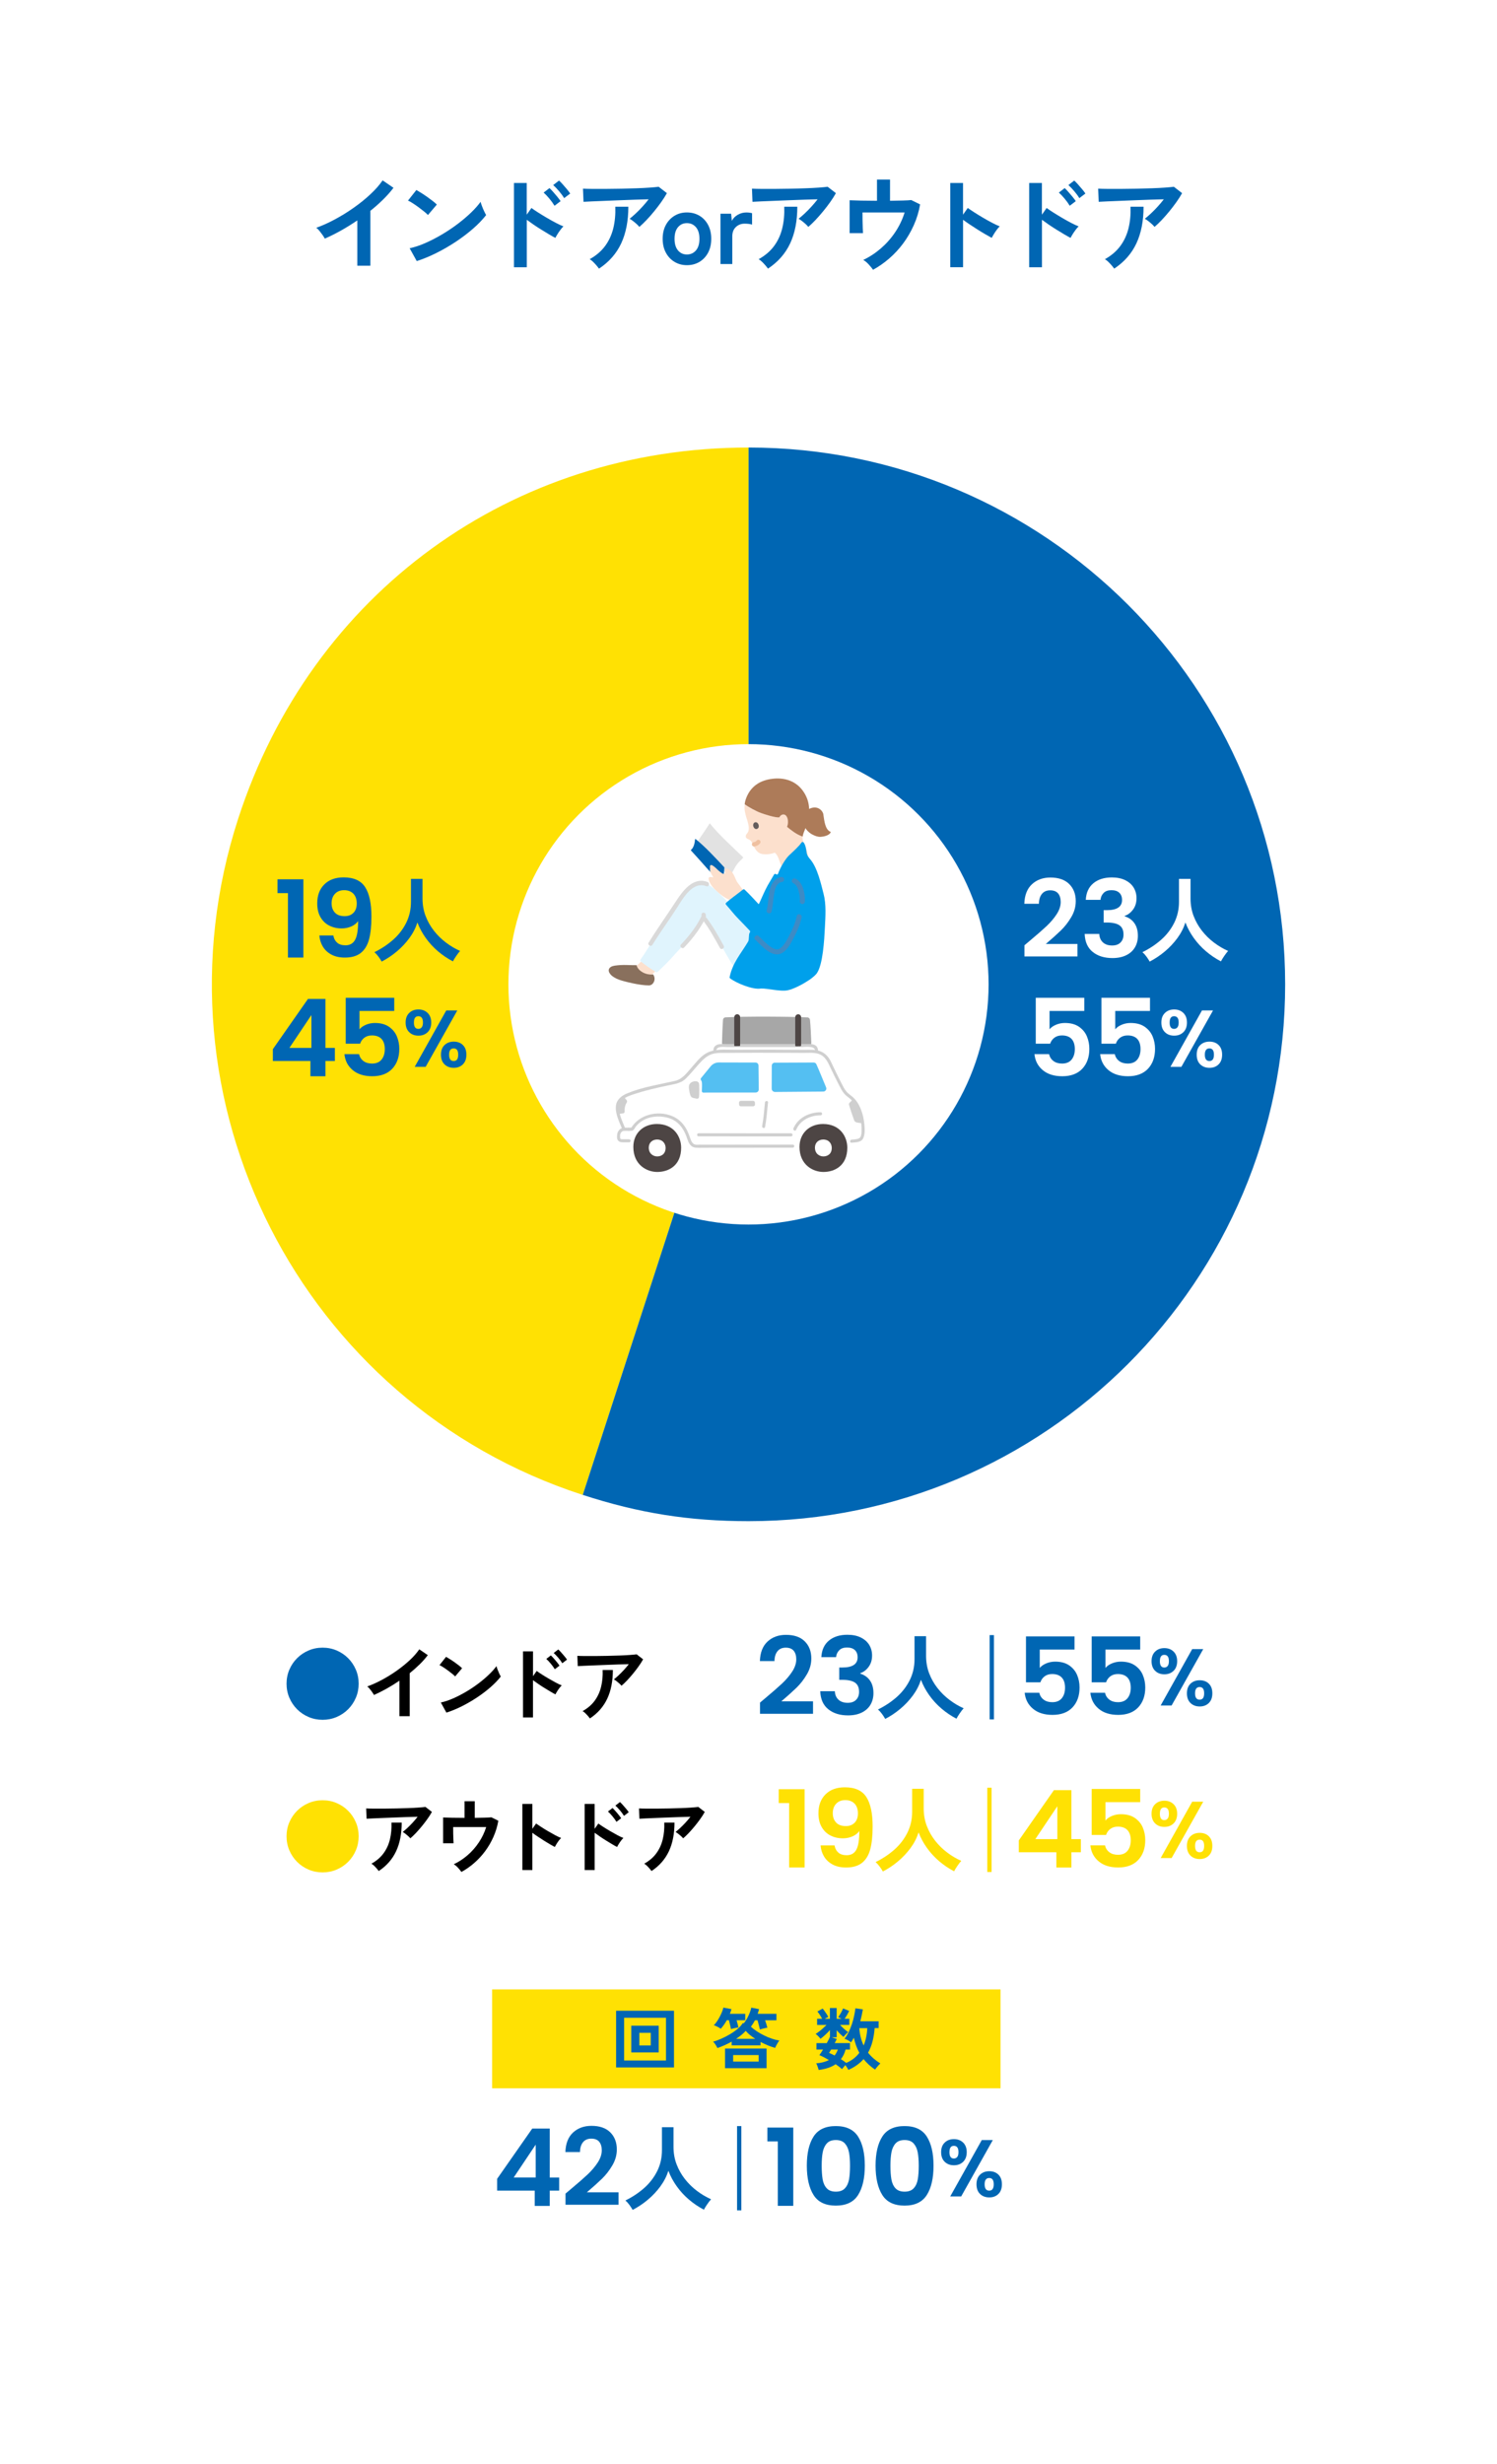 <?xml version="1.0" encoding="UTF-8"?><svg id="contents" xmlns="http://www.w3.org/2000/svg" viewBox="0 0 530 872"><defs><style>.cls-1{fill:#a7a7a7;}.cls-2{fill:#00a0eb;}.cls-3{fill:#e2e2e2;}.cls-4{fill:#d9d9d9;}.cls-5{fill:#0066b3;}.cls-6{fill:#4d4544;}.cls-7{fill:#645d5c;}.cls-8{fill:#efc0a0;}.cls-9{fill:#ffe103;}.cls-10{fill:#fff;}.cls-11{fill:#ad7b59;}.cls-12{fill:#e0f4fd;}.cls-13{fill:#54bff2;}.cls-14{fill:#fce0cd;}.cls-15{fill:#89705d;}.cls-16{fill:#cfcfcf;}.cls-17{fill:#3d8bc5;}</style></defs><rect class="cls-10" width="530" height="872"/><path class="cls-5" d="M271.05,600.85c2.43-2.03,4.37-3.72,5.81-5.07,1.44-1.35,2.65-2.77,3.61-4.24.96-1.47,1.44-2.91,1.44-4.33,0-1.29-.3-2.31-.91-3.04-.61-.73-1.55-1.1-2.81-1.1s-2.24.42-2.93,1.27-1.04,2.01-1.06,3.48h-5.17c.1-3.04,1.01-5.34,2.72-6.92,1.71-1.57,3.88-2.36,6.52-2.36,2.89,0,5.1.77,6.65,2.3,1.54,1.53,2.32,3.55,2.32,6.06,0,1.98-.53,3.86-1.6,5.66-1.06,1.8-2.28,3.36-3.65,4.69-1.37,1.33-3.15,2.93-5.36,4.81h11.21v4.41h-18.77v-3.95l1.98-1.67Z"/><path class="cls-5" d="M293.46,580.58c1.66-1.38,3.84-2.07,6.55-2.07,1.85,0,3.43.32,4.75.97s2.31,1.52,2.98,2.62c.67,1.1,1.01,2.35,1.01,3.74,0,1.6-.41,2.94-1.24,4.05-.82,1.1-1.8,1.84-2.95,2.22v.15c1.47.46,2.62,1.27,3.44,2.43.82,1.17,1.24,2.66,1.24,4.48,0,1.52-.35,2.88-1.04,4.07-.7,1.19-1.72,2.12-3.08,2.79-1.36.67-2.98,1.01-4.88,1.01-2.86,0-5.19-.72-6.99-2.17-1.8-1.44-2.75-3.57-2.85-6.38h5.17c.05,1.24.48,2.24,1.27,2.98s1.89,1.12,3.29,1.12c1.29,0,2.29-.36,2.98-1.08.7-.72,1.04-1.65,1.04-2.79,0-1.52-.48-2.61-1.44-3.27-.96-.66-2.46-.99-4.48-.99h-1.1v-4.37h1.1c3.6,0,5.4-1.2,5.4-3.61,0-1.09-.32-1.94-.97-2.55-.65-.61-1.58-.91-2.79-.91s-2.11.32-2.75.97-1.02,1.46-1.12,2.45h-5.21c.13-2.53,1.02-4.49,2.68-5.87Z"/><path class="cls-5" d="M313.41,608.29c-.31-.55-.69-1.14-1.15-1.77s-.94-1.15-1.42-1.57c2.44-1.19,4.64-2.65,6.6-4.37,1.96-1.73,3.5-3.72,4.64-5.99,1.13-2.27,1.7-4.76,1.7-7.49v-8.08h4.09v6.96c0,2.2.36,4.26,1.09,6.17.73,1.91,1.72,3.66,2.97,5.25s2.67,2.98,4.26,4.17c1.58,1.2,3.25,2.18,4.98,2.95-.42.46-.87,1.06-1.37,1.78-.5.73-.89,1.36-1.17,1.91-1.87-.97-3.63-2.16-5.28-3.56-1.65-1.41-3.1-2.98-4.34-4.72-1.24-1.74-2.23-3.56-2.95-5.48-.64,1.98-1.6,3.83-2.87,5.56-1.28,1.73-2.75,3.29-4.42,4.69-1.67,1.4-3.45,2.59-5.35,3.58Z"/><path class="cls-5" d="M350.37,608.46v-29.83h1.52v29.83h-1.52Z"/><path class="cls-5" d="M380.43,583.75h-12.31v6.5c.53-.66,1.29-1.2,2.28-1.61s2.04-.63,3.15-.63c2.03,0,3.69.44,4.98,1.33,1.29.89,2.23,2.02,2.81,3.4.58,1.38.87,2.86.87,4.43,0,2.91-.83,5.26-2.49,7.03-1.66,1.77-4.02,2.66-7.09,2.66-2.89,0-5.19-.72-6.92-2.17s-2.7-3.33-2.93-5.66h5.17c.23,1.01.74,1.82,1.54,2.43.8.61,1.82.91,3.06.91,1.5,0,2.62-.47,3.38-1.41.76-.94,1.14-2.18,1.14-3.72s-.39-2.77-1.16-3.59c-.77-.82-1.91-1.24-3.4-1.24-1.06,0-1.95.27-2.66.8-.71.53-1.22,1.24-1.52,2.13h-5.09v-16.26h17.18v4.67Z"/><path class="cls-5" d="M403.69,583.75h-12.31v6.5c.53-.66,1.29-1.2,2.28-1.61s2.04-.63,3.15-.63c2.03,0,3.69.44,4.98,1.33,1.29.89,2.23,2.02,2.81,3.4.58,1.38.87,2.86.87,4.43,0,2.91-.83,5.26-2.49,7.03-1.66,1.77-4.02,2.66-7.09,2.66-2.89,0-5.19-.72-6.92-2.17s-2.7-3.33-2.93-5.66h5.17c.23,1.01.74,1.82,1.54,2.43.8.61,1.82.91,3.06.91,1.5,0,2.62-.47,3.38-1.41.76-.94,1.14-2.18,1.14-3.72s-.39-2.77-1.16-3.59c-.77-.82-1.91-1.24-3.4-1.24-1.06,0-1.95.27-2.66.8-.71.53-1.22,1.24-1.52,2.13h-5.09v-16.26h17.18v4.67Z"/><path class="cls-5" d="M408.97,584.46c.84-.82,1.93-1.23,3.26-1.23s2.42.41,3.26,1.23c.84.82,1.27,1.95,1.27,3.39s-.42,2.6-1.27,3.42c-.85.82-1.93,1.23-3.26,1.23s-2.42-.41-3.26-1.23c-.85-.82-1.27-1.96-1.27-3.42s.42-2.57,1.27-3.39ZM410.64,587.85c0,1.5.52,2.25,1.57,2.25.51,0,.91-.19,1.2-.56.29-.37.43-.94.43-1.7,0-1.48-.54-2.22-1.62-2.22s-1.57.74-1.57,2.22ZM426,583.58l-11.2,19.95h-3.88l11.17-19.95h3.9ZM421.49,595.82c.84-.81,1.93-1.21,3.26-1.21s2.41.4,3.23,1.21c.83.81,1.24,1.94,1.24,3.41s-.41,2.6-1.24,3.42c-.83.82-1.9,1.23-3.23,1.23s-2.44-.41-3.28-1.23-1.25-1.96-1.25-3.42.42-2.6,1.27-3.41ZM423.1,599.23c0,1.5.54,2.25,1.62,2.25s1.6-.75,1.6-2.25-.53-2.22-1.6-2.22-1.62.74-1.62,2.22Z"/><path class="cls-9" d="M275.7,638.06v-4.9h9.16v27.7h-5.47v-22.8h-3.69Z"/><path class="cls-9" d="M296.85,655.63c.72.6,1.69.89,2.91.89,1.57,0,2.71-.65,3.42-1.96.71-1.3,1.06-3.5,1.06-6.59-.58.81-1.4,1.44-2.45,1.9-1.05.46-2.18.68-3.4.68-1.62,0-3.08-.34-4.39-1.01s-2.34-1.67-3.1-3c-.76-1.33-1.14-2.95-1.14-4.85,0-2.81.84-5.05,2.51-6.71s3.95-2.49,6.84-2.49c3.6,0,6.14,1.15,7.62,3.46,1.48,2.3,2.22,5.78,2.22,10.41,0,3.29-.29,5.99-.85,8.09-.57,2.1-1.55,3.7-2.93,4.79s-3.26,1.63-5.64,1.63c-1.88,0-3.47-.36-4.79-1.08s-2.32-1.67-3.02-2.85c-.7-1.18-1.1-2.48-1.2-3.89h4.94c.2,1.12.67,1.97,1.39,2.56ZM302.6,645.01c.76-.81,1.14-1.9,1.14-3.27,0-1.49-.4-2.65-1.2-3.48-.8-.82-1.88-1.24-3.25-1.24s-2.45.42-3.25,1.27c-.8.85-1.2,1.97-1.2,3.36s.39,2.44,1.16,3.29c.77.85,1.93,1.27,3.48,1.27,1.32,0,2.36-.41,3.12-1.22Z"/><path class="cls-9" d="M312.58,662.29c-.31-.55-.69-1.14-1.16-1.77s-.94-1.15-1.42-1.57c2.44-1.19,4.64-2.65,6.6-4.37,1.96-1.73,3.5-3.72,4.64-5.99,1.13-2.27,1.7-4.76,1.7-7.49v-8.08h4.09v6.96c0,2.2.36,4.26,1.09,6.17.73,1.91,1.72,3.66,2.97,5.25s2.67,2.98,4.26,4.17c1.58,1.2,3.25,2.18,4.98,2.95-.42.46-.88,1.06-1.37,1.78-.5.73-.89,1.36-1.17,1.91-1.87-.97-3.63-2.16-5.28-3.56-1.65-1.41-3.1-2.98-4.34-4.72-1.24-1.74-2.23-3.56-2.95-5.48-.64,1.98-1.59,3.83-2.87,5.56-1.28,1.73-2.75,3.29-4.42,4.69-1.67,1.4-3.45,2.59-5.35,3.58Z"/><path class="cls-9" d="M349.54,662.46v-29.83h1.52v29.83h-1.52Z"/><path class="cls-9" d="M360.7,655.46v-4.18l12.43-17.78h6.19v17.33h3.34v4.64h-3.34v5.4h-5.32v-5.4h-13.3ZM374.34,639.2l-7.79,11.63h7.79v-11.63Z"/><path class="cls-9" d="M403.69,637.75h-12.31v6.5c.53-.66,1.29-1.2,2.28-1.61.99-.42,2.04-.63,3.15-.63,2.03,0,3.69.44,4.98,1.33,1.29.89,2.23,2.02,2.81,3.4.58,1.38.87,2.86.87,4.43,0,2.91-.83,5.26-2.49,7.03-1.66,1.77-4.02,2.66-7.09,2.66-2.89,0-5.19-.72-6.92-2.17-1.72-1.44-2.7-3.33-2.93-5.66h5.17c.23,1.01.74,1.82,1.54,2.43.8.61,1.82.91,3.06.91,1.49,0,2.62-.47,3.38-1.41s1.14-2.18,1.14-3.72-.39-2.77-1.16-3.59-1.91-1.24-3.4-1.24c-1.06,0-1.95.27-2.66.8-.71.53-1.22,1.24-1.52,2.13h-5.09v-16.26h17.18v4.67Z"/><path class="cls-9" d="M408.97,638.46c.85-.82,1.93-1.23,3.26-1.23s2.42.41,3.26,1.23c.85.82,1.27,1.95,1.27,3.39s-.42,2.6-1.27,3.42c-.85.82-1.93,1.23-3.26,1.23s-2.42-.41-3.26-1.23c-.85-.82-1.27-1.96-1.27-3.42s.42-2.57,1.27-3.39ZM410.64,641.85c0,1.5.52,2.25,1.57,2.25.51,0,.91-.19,1.2-.56.29-.37.43-.94.43-1.7,0-1.48-.54-2.22-1.62-2.22s-1.57.74-1.57,2.22ZM426,637.58l-11.2,19.95h-3.88l11.17-19.95h3.91ZM421.49,649.82c.85-.81,1.93-1.21,3.26-1.21s2.41.4,3.23,1.21,1.24,1.94,1.24,3.41-.41,2.6-1.24,3.42-1.91,1.23-3.23,1.23-2.44-.41-3.28-1.23-1.25-1.96-1.25-3.42.42-2.6,1.27-3.41ZM423.1,653.23c0,1.5.54,2.25,1.62,2.25s1.6-.75,1.6-2.25-.53-2.22-1.6-2.22-1.62.74-1.62,2.22Z"/><path class="cls-5" d="M114.22,608.6c-1.76,0-3.41-.33-4.96-.99-1.55-.66-2.91-1.57-4.08-2.74s-2.08-2.53-2.74-4.08c-.66-1.55-.99-3.2-.99-4.96s.33-3.41.99-4.96c.66-1.55,1.57-2.9,2.74-4.07,1.17-1.17,2.53-2.08,4.08-2.74,1.55-.66,3.2-.99,4.96-.99s3.41.33,4.96.99c1.55.66,2.9,1.57,4.07,2.74,1.17,1.17,2.08,2.53,2.74,4.07.66,1.55.99,3.2.99,4.96s-.33,3.41-.99,4.96c-.66,1.55-1.57,2.91-2.74,4.08s-2.53,2.08-4.07,2.74c-1.55.66-3.2.99-4.96.99Z"/><path d="M141.42,607.32v-12.56c-1.47,1.01-2.97,1.94-4.51,2.8-1.54.86-3.04,1.61-4.51,2.25-.16-.29-.37-.63-.64-1.01-.27-.39-.56-.76-.86-1.13-.3-.37-.59-.66-.88-.87,1.68-.6,3.42-1.38,5.22-2.35,1.8-.97,3.53-2.04,5.21-3.22,1.67-1.18,3.2-2.42,4.6-3.71,1.39-1.29,2.52-2.58,3.39-3.86l3.02,2.06c-.83,1.1-1.79,2.19-2.88,3.26-1.09,1.07-2.27,2.11-3.52,3.12v15.22h-3.62Z"/><path d="M161.14,593.26c-.25-.27-.6-.59-1.06-.96s-.96-.75-1.51-1.16-1.09-.78-1.61-1.12c-.52-.34-.98-.59-1.36-.77l2.32-2.93c.39.21.84.48,1.36.81.52.33,1.06.69,1.61,1.07.55.39,1.07.77,1.55,1.15s.87.71,1.16,1l-2.46,2.9ZM158.04,606.05l-1.97-3.57c1.37-.29,2.82-.77,4.34-1.44,1.52-.67,3.04-1.45,4.57-2.35,1.53-.9,2.98-1.87,4.35-2.9s2.61-2.08,3.73-3.15c1.11-1.06,2.02-2.08,2.71-3.04.08.33.21.73.39,1.22.18.48.38.95.59,1.41.21.46.4.81.55,1.06-.95,1.22-2.13,2.45-3.55,3.7-1.42,1.25-2.99,2.45-4.71,3.6s-3.52,2.2-5.39,3.15c-1.88.95-3.74,1.72-5.6,2.32Z"/><path d="M185.17,607.76v-23.38h3.54v8.79l1.3-1.86c.46.35,1.08.76,1.84,1.25s1.58.98,2.45,1.49c.87.51,1.71.98,2.52,1.41.81.43,1.5.75,2.06.96-.23.21-.5.52-.8.91s-.58.8-.84,1.22c-.26.42-.46.77-.59,1.06-.46-.23-1.04-.55-1.73-.96-.69-.41-1.41-.85-2.18-1.32s-1.5-.95-2.2-1.44c-.71-.48-1.32-.92-1.84-1.3v13.17h-3.54ZM196.42,590.71c-.37-.62-.84-1.28-1.42-1.97s-1.11-1.26-1.59-1.68l1.62-1.25c.27.25.61.6,1.01,1.06s.8.91,1.17,1.38.67.86.88,1.19l-1.68,1.28ZM199.08,588.59c-.37-.62-.85-1.27-1.44-1.96-.59-.69-1.13-1.24-1.61-1.67l1.62-1.25c.27.23.61.58,1.01,1.03s.8.91,1.19,1.38c.39.46.69.86.9,1.19l-1.68,1.28Z"/><path d="M220.04,596.56c-.17-.23-.42-.49-.74-.78-.32-.29-.65-.57-1-.84-.35-.27-.67-.48-.96-.64.52-.41,1.09-.9,1.71-1.48.62-.58,1.24-1.21,1.86-1.88.62-.68,1.19-1.35,1.71-2.03-1.06.02-2.29.05-3.67.1-1.38.05-2.8.1-4.26.16-1.46.06-2.87.12-4.22.17-1.35.06-2.55.11-3.6.15-1.04.04-1.82.08-2.32.12l-.14-3.65c.64.04,1.51.06,2.62.07,1.11.01,2.36.01,3.74,0,1.38,0,2.81-.03,4.28-.06,1.47-.03,2.89-.07,4.25-.12,1.36-.05,2.58-.11,3.65-.19s1.89-.15,2.45-.23l2.29,1.77c-.42.77-.95,1.59-1.57,2.46-.62.87-1.28,1.74-1.99,2.6-.71.86-1.41,1.66-2.12,2.41-.71.74-1.37,1.38-1.99,1.9ZM208.85,608.13c-.17-.25-.41-.55-.7-.88-.29-.34-.6-.67-.93-.99-.33-.32-.65-.57-.96-.74,1.8-1,3.23-2.23,4.29-3.68,1.06-1.45,1.82-3.09,2.26-4.93.45-1.84.63-3.82.55-5.94h3.62c0,3.94-.66,7.33-1.99,10.16s-3.38,5.17-6.16,7Z"/><path class="cls-9" d="M114.22,662.6c-1.76,0-3.41-.33-4.96-.99-1.55-.66-2.91-1.57-4.08-2.74s-2.08-2.53-2.74-4.08c-.66-1.55-.99-3.2-.99-4.96s.33-3.41.99-4.96c.66-1.55,1.57-2.9,2.74-4.07,1.17-1.17,2.53-2.08,4.08-2.74,1.55-.66,3.2-.99,4.96-.99s3.41.33,4.96.99c1.55.66,2.9,1.57,4.07,2.74,1.17,1.17,2.08,2.53,2.74,4.07.66,1.55.99,3.2.99,4.96s-.33,3.41-.99,4.96c-.66,1.55-1.57,2.91-2.74,4.08s-2.53,2.08-4.07,2.74c-1.55.66-3.2.99-4.96.99Z"/><path d="M145.28,650.56c-.17-.23-.42-.49-.74-.78s-.65-.57-1-.84c-.35-.27-.67-.48-.96-.64.52-.41,1.09-.9,1.71-1.48.62-.58,1.24-1.21,1.86-1.88.62-.68,1.19-1.35,1.71-2.03-1.06.02-2.29.05-3.67.1-1.38.05-2.8.1-4.26.16-1.46.06-2.87.12-4.22.17-1.35.06-2.55.11-3.6.15-1.04.04-1.82.08-2.32.12l-.15-3.65c.64.04,1.51.06,2.62.07,1.11.01,2.36.01,3.74,0,1.38,0,2.81-.03,4.28-.06,1.47-.03,2.88-.07,4.25-.12,1.36-.05,2.58-.11,3.65-.19,1.07-.08,1.89-.15,2.45-.23l2.29,1.77c-.43.77-.95,1.59-1.57,2.46-.62.87-1.28,1.74-1.99,2.6s-1.41,1.66-2.12,2.41-1.37,1.38-1.99,1.9ZM134.09,662.13c-.17-.25-.41-.55-.7-.88-.29-.34-.6-.67-.93-.99-.33-.32-.65-.57-.96-.74,1.8-1,3.23-2.23,4.29-3.68,1.06-1.45,1.82-3.09,2.26-4.93.44-1.84.63-3.82.55-5.94h3.62c0,3.94-.66,7.33-1.99,10.16s-3.38,5.17-6.16,7Z"/><path d="M163.36,662.45c-.29-.43-.69-.92-1.2-1.48-.51-.56-1.02-.98-1.52-1.25,1.76-.83,3.4-1.9,4.92-3.22,1.52-1.31,2.84-2.82,3.97-4.51,1.13-1.69,2-3.5,2.6-5.44h-11.69c0,.68,0,1.41.01,2.19s.03,1.5.06,2.15c.03.65.05,1.12.07,1.41h-3.71v-9.14c.73.04,1.79.07,3.17.1,1.38.03,2.86.04,4.42.04v-5.89h3.62v5.89c1.31-.02,2.5-.04,3.57-.07,1.06-.03,1.84-.07,2.32-.13l2.46,1.22c-.35,1.99-.93,3.9-1.74,5.73-.81,1.83-1.8,3.52-2.96,5.08-1.16,1.56-2.46,2.95-3.89,4.19s-2.93,2.28-4.49,3.13Z"/><path d="M184.94,661.76v-23.38h3.54v8.79l1.31-1.86c.46.33,1.08.74,1.84,1.23s1.58,1,2.45,1.51c.87.51,1.71.98,2.52,1.41.81.43,1.5.75,2.06.96-.23.21-.5.52-.8.91s-.58.8-.83,1.22c-.25.42-.46.77-.61,1.06-.46-.25-1.04-.58-1.73-.97-.69-.4-1.41-.84-2.17-1.32s-1.5-.96-2.2-1.44c-.71-.47-1.32-.9-1.84-1.29v13.17h-3.54Z"/><path d="M206.99,661.76v-23.38h3.54v8.79l1.31-1.86c.46.35,1.08.76,1.84,1.25s1.58.98,2.45,1.49c.87.51,1.71.98,2.52,1.41.81.43,1.5.75,2.06.96-.23.21-.5.52-.8.91s-.58.8-.84,1.22c-.26.42-.46.77-.59,1.06-.46-.23-1.04-.55-1.73-.96s-1.41-.85-2.17-1.32-1.5-.95-2.2-1.44c-.71-.48-1.32-.92-1.84-1.3v13.17h-3.54ZM218.25,644.71c-.37-.62-.84-1.28-1.42-1.97s-1.11-1.26-1.59-1.68l1.62-1.25c.27.25.61.6,1.01,1.06.41.45.8.91,1.17,1.38s.67.86.88,1.19l-1.68,1.28ZM220.91,642.59c-.37-.62-.85-1.27-1.43-1.96-.59-.69-1.13-1.24-1.61-1.67l1.62-1.25c.27.23.61.58,1.02,1.03.41.45.8.91,1.19,1.38.39.46.69.86.9,1.19l-1.68,1.28Z"/><path d="M241.87,650.56c-.17-.23-.42-.49-.74-.78-.32-.29-.65-.57-1-.84-.35-.27-.67-.48-.96-.64.52-.41,1.09-.9,1.71-1.48.62-.58,1.24-1.21,1.86-1.88.62-.68,1.19-1.35,1.71-2.03-1.06.02-2.29.05-3.67.1-1.38.05-2.8.1-4.26.16-1.46.06-2.87.12-4.22.17-1.35.06-2.55.11-3.6.15-1.04.04-1.82.08-2.32.12l-.14-3.65c.64.04,1.51.06,2.62.07,1.11.01,2.36.01,3.74,0,1.38,0,2.81-.03,4.28-.06,1.47-.03,2.89-.07,4.25-.12,1.36-.05,2.58-.11,3.65-.19s1.89-.15,2.45-.23l2.29,1.77c-.42.77-.95,1.59-1.57,2.46-.62.87-1.28,1.74-1.99,2.6-.71.86-1.41,1.66-2.12,2.41-.71.74-1.37,1.38-1.99,1.9ZM230.67,662.13c-.17-.25-.41-.55-.7-.88-.29-.34-.6-.67-.93-.99-.33-.32-.65-.57-.96-.74,1.8-1,3.23-2.23,4.29-3.68,1.06-1.45,1.82-3.09,2.26-4.93.45-1.84.63-3.82.55-5.94h3.62c0,3.94-.66,7.33-1.99,10.16s-3.38,5.17-6.16,7Z"/><path class="cls-5" d="M126.5,94.02v-16.02c-1.88,1.28-3.79,2.47-5.75,3.57-1.96,1.1-3.88,2.05-5.75,2.87-.2-.37-.47-.8-.81-1.29-.35-.49-.71-.97-1.09-1.44-.38-.47-.76-.84-1.13-1.11,2.15-.76,4.37-1.76,6.66-3,2.29-1.23,4.51-2.6,6.64-4.11,2.13-1.5,4.09-3.08,5.86-4.74,1.78-1.65,3.22-3.29,4.33-4.92l3.85,2.63c-1.06,1.41-2.29,2.79-3.68,4.16-1.39,1.37-2.89,2.7-4.5,3.98v19.43h-4.62Z"/><path class="cls-5" d="M151.51,76.08c-.32-.35-.77-.75-1.35-1.22s-1.22-.96-1.92-1.48c-.7-.52-1.39-.99-2.05-1.42-.67-.43-1.25-.76-1.74-.98l2.96-3.74c.49.27,1.07.62,1.74,1.04s1.35.88,2.05,1.37c.7.49,1.36.98,1.98,1.46.62.48,1.11.91,1.48,1.28l-3.15,3.7ZM147.55,92.4l-2.52-4.55c1.75-.37,3.59-.98,5.53-1.83,1.94-.85,3.88-1.85,5.83-3,1.95-1.15,3.8-2.38,5.55-3.7,1.75-1.32,3.34-2.66,4.75-4.01,1.42-1.36,2.57-2.65,3.46-3.89.1.42.26.94.5,1.55.23.62.49,1.22.76,1.79.27.58.51,1.03.7,1.35-1.21,1.55-2.72,3.13-4.53,4.72-1.81,1.59-3.82,3.12-6.01,4.59-2.2,1.47-4.49,2.81-6.88,4.01-2.39,1.21-4.77,2.2-7.14,2.96Z"/><path class="cls-5" d="M181.97,94.58v-29.82h4.51v11.21l1.67-2.37c.59.44,1.38.98,2.35,1.59.97.62,2.02,1.25,3.13,1.91,1.11.65,2.18,1.25,3.22,1.79,1.04.54,1.91.95,2.63,1.22-.3.27-.64.66-1.02,1.17-.38.51-.74,1.02-1.07,1.55-.33.53-.59.98-.76,1.35-.59-.3-1.33-.7-2.2-1.22-.88-.52-1.8-1.08-2.77-1.68-.97-.6-1.91-1.21-2.81-1.83-.9-.62-1.68-1.17-2.35-1.67v16.8h-4.51ZM196.32,72.82c-.47-.79-1.07-1.63-1.81-2.52-.74-.89-1.42-1.6-2.04-2.15l2.07-1.59c.35.32.78.77,1.3,1.35.52.58,1.02,1.17,1.5,1.76.48.59.86,1.1,1.13,1.52l-2.15,1.63ZM199.73,70.12c-.47-.79-1.08-1.62-1.83-2.5-.75-.88-1.44-1.58-2.05-2.13l2.07-1.59c.35.3.78.73,1.29,1.31.52.58,1.02,1.17,1.52,1.76.49.59.88,1.1,1.15,1.52l-2.15,1.63Z"/><path class="cls-5" d="M226.35,80.3c-.22-.3-.54-.63-.94-1-.41-.37-.83-.73-1.28-1.07-.44-.35-.85-.62-1.22-.81.67-.52,1.39-1.15,2.18-1.89.79-.74,1.58-1.54,2.37-2.41.79-.86,1.52-1.73,2.18-2.59-1.36.02-2.92.07-4.68.13-1.76.06-3.58.13-5.44.2-1.86.07-3.66.15-5.38.22-1.73.07-3.26.14-4.59.19-1.33.05-2.32.1-2.96.15l-.19-4.66c.81.05,1.93.08,3.35.09,1.42.01,3.01.01,4.77,0,1.76-.01,3.58-.04,5.46-.07,1.87-.04,3.68-.09,5.42-.15,1.74-.06,3.29-.14,4.66-.24,1.37-.1,2.41-.2,3.13-.3l2.92,2.26c-.54.99-1.21,2.03-2,3.15-.79,1.11-1.63,2.21-2.53,3.31-.9,1.1-1.8,2.12-2.7,3.07-.9.95-1.75,1.76-2.53,2.42ZM212.06,95.06c-.22-.32-.52-.7-.89-1.13-.37-.43-.76-.85-1.18-1.26-.42-.41-.83-.72-1.22-.94,2.29-1.28,4.12-2.85,5.48-4.7,1.36-1.85,2.32-3.95,2.89-6.29.57-2.34.8-4.87.7-7.58h4.62c0,5.03-.85,9.35-2.53,12.97-1.69,3.61-4.31,6.59-7.86,8.94Z"/><path class="cls-5" d="M243.19,93.84c-1.63,0-3.09-.39-4.38-1.17-1.3-.78-2.32-1.86-3.07-3.26-.75-1.39-1.13-3.03-1.13-4.9s.38-3.51,1.13-4.9c.75-1.39,1.78-2.48,3.07-3.26,1.29-.78,2.76-1.17,4.38-1.17s3.16.39,4.46,1.17c1.29.78,2.31,1.86,3.05,3.26.74,1.39,1.11,3.03,1.11,4.9s-.37,3.51-1.11,4.9c-.74,1.39-1.76,2.48-3.05,3.26-1.29.78-2.78,1.17-4.46,1.17ZM243.19,90.06c1.31,0,2.37-.48,3.2-1.44.83-.96,1.24-2.33,1.24-4.11s-.41-3.15-1.24-4.11c-.83-.96-1.89-1.44-3.2-1.44s-2.33.48-3.15,1.44-1.22,2.33-1.22,4.11.41,3.15,1.22,4.11,1.86,1.44,3.15,1.44Z"/><path class="cls-5" d="M255.08,93.43v-17.8h3.77l.26,2.52c.44-.89,1.14-1.6,2.09-2.15.95-.54,1.95-.81,3.02-.81.42,0,.8.02,1.15.07.35.05.64.11.89.19v4.03c-.32-.1-.7-.18-1.13-.24-.43-.06-.93-.09-1.5-.09-1.21,0-2.24.39-3.09,1.18-.85.79-1.28,1.9-1.28,3.33v9.77h-4.18Z"/><path class="cls-5" d="M286.17,80.3c-.22-.3-.54-.63-.94-1-.41-.37-.83-.73-1.28-1.07-.44-.35-.85-.62-1.22-.81.67-.52,1.39-1.15,2.18-1.89.79-.74,1.58-1.54,2.37-2.41.79-.86,1.52-1.73,2.18-2.59-1.36.02-2.92.07-4.68.13-1.76.06-3.58.13-5.44.2-1.86.07-3.66.15-5.38.22s-3.26.14-4.59.19c-1.33.05-2.32.1-2.96.15l-.18-4.66c.81.05,1.93.08,3.35.09,1.42.01,3.01.01,4.77,0,1.76-.01,3.58-.04,5.46-.07s3.68-.09,5.42-.15c1.74-.06,3.29-.14,4.66-.24,1.37-.1,2.41-.2,3.13-.3l2.92,2.26c-.54.99-1.21,2.03-2,3.15-.79,1.11-1.63,2.21-2.54,3.31s-1.8,2.12-2.7,3.07c-.9.95-1.75,1.76-2.53,2.42ZM271.89,95.06c-.22-.32-.52-.7-.89-1.13-.37-.43-.76-.85-1.18-1.26-.42-.41-.83-.72-1.22-.94,2.29-1.28,4.12-2.85,5.48-4.7,1.36-1.85,2.32-3.95,2.88-6.29.57-2.34.8-4.87.7-7.58h4.62c0,5.03-.84,9.35-2.53,12.97-1.69,3.61-4.31,6.59-7.86,8.94Z"/><path class="cls-5" d="M309.1,95.47c-.37-.54-.88-1.17-1.54-1.89-.65-.71-1.3-1.25-1.94-1.59,2.24-1.06,4.33-2.43,6.27-4.11,1.94-1.68,3.63-3.59,5.07-5.75s2.55-4.47,3.31-6.94h-14.91c0,.86,0,1.79.02,2.79.01,1,.04,1.91.07,2.74.04.83.07,1.42.09,1.79h-4.74v-11.65c.94.05,2.29.09,4.05.13,1.76.04,3.64.06,5.64.06v-7.51h4.62v7.51c1.68-.02,3.19-.06,4.55-.09,1.36-.04,2.34-.09,2.96-.17l3.14,1.55c-.44,2.54-1.18,4.98-2.22,7.31-1.04,2.33-2.29,4.49-3.77,6.48-1.48,1.99-3.13,3.77-4.96,5.35s-3.74,2.91-5.74,4Z"/><path class="cls-5" d="M336.44,94.58v-29.82h4.51v11.21l1.67-2.37c.59.42,1.38.94,2.35,1.57.97.63,2.02,1.27,3.13,1.92,1.11.65,2.18,1.25,3.22,1.79,1.04.54,1.91.95,2.63,1.22-.3.27-.64.66-1.02,1.17-.38.51-.73,1.02-1.05,1.55-.32.53-.58.98-.78,1.35-.59-.32-1.33-.73-2.2-1.24-.88-.5-1.8-1.07-2.78-1.68-.97-.62-1.91-1.23-2.81-1.83s-1.68-1.15-2.35-1.65v16.8h-4.51Z"/><path class="cls-5" d="M364.37,94.58v-29.82h4.51v11.21l1.67-2.37c.59.44,1.38.98,2.35,1.59.97.62,2.02,1.25,3.13,1.91,1.11.65,2.18,1.25,3.22,1.79,1.04.54,1.91.95,2.63,1.22-.3.27-.64.66-1.02,1.17-.38.51-.74,1.02-1.07,1.55-.33.53-.59.98-.76,1.35-.59-.3-1.33-.7-2.2-1.22-.88-.52-1.8-1.08-2.77-1.68-.97-.6-1.91-1.21-2.81-1.83-.9-.62-1.68-1.17-2.35-1.67v16.8h-4.51ZM378.73,72.82c-.47-.79-1.07-1.63-1.81-2.52s-1.42-1.6-2.04-2.15l2.07-1.59c.34.32.78.77,1.29,1.35s1.02,1.17,1.5,1.76c.48.59.86,1.1,1.13,1.52l-2.15,1.63ZM382.13,70.12c-.47-.79-1.08-1.62-1.83-2.5-.75-.88-1.44-1.58-2.05-2.13l2.07-1.59c.34.3.78.73,1.29,1.31.52.58,1.02,1.17,1.52,1.76s.88,1.1,1.15,1.52l-2.15,1.63Z"/><path class="cls-5" d="M408.75,80.3c-.22-.3-.54-.63-.94-1-.41-.37-.83-.73-1.28-1.07-.44-.35-.85-.62-1.22-.81.67-.52,1.39-1.15,2.18-1.89.79-.74,1.58-1.54,2.37-2.41.79-.86,1.52-1.73,2.18-2.59-1.36.02-2.92.07-4.68.13-1.76.06-3.58.13-5.44.2-1.86.07-3.66.15-5.38.22-1.73.07-3.26.14-4.59.19-1.33.05-2.32.1-2.96.15l-.19-4.66c.81.05,1.93.08,3.35.09,1.42.01,3.01.01,4.77,0,1.76-.01,3.58-.04,5.46-.07,1.87-.04,3.68-.09,5.42-.15,1.74-.06,3.29-.14,4.66-.24,1.37-.1,2.41-.2,3.13-.3l2.92,2.26c-.54.99-1.21,2.03-2,3.15-.79,1.11-1.63,2.21-2.53,3.31-.9,1.1-1.8,2.12-2.7,3.07-.9.95-1.75,1.76-2.54,2.42ZM394.47,95.06c-.22-.32-.52-.7-.89-1.13-.37-.43-.76-.85-1.18-1.26-.42-.41-.83-.72-1.22-.94,2.29-1.28,4.12-2.85,5.48-4.7,1.36-1.85,2.32-3.95,2.89-6.29.57-2.34.8-4.87.7-7.58h4.62c0,5.03-.85,9.35-2.54,12.97-1.69,3.61-4.31,6.59-7.86,8.94Z"/><path class="cls-5" d="M176.01,775.21v-4.18l12.43-17.78h6.19v17.33h3.34v4.64h-3.34v5.4h-5.32v-5.4h-13.3ZM189.66,758.94l-7.79,11.63h7.79v-11.63Z"/><path class="cls-5" d="M202.19,774.6c2.43-2.03,4.37-3.72,5.81-5.07,1.44-1.35,2.65-2.77,3.61-4.24.96-1.47,1.44-2.91,1.44-4.33,0-1.29-.3-2.3-.91-3.04s-1.55-1.1-2.81-1.1-2.24.42-2.93,1.27c-.68.85-1.04,2.01-1.06,3.48h-5.17c.1-3.04,1.01-5.34,2.72-6.92,1.71-1.57,3.88-2.36,6.52-2.36,2.89,0,5.1.77,6.65,2.3,1.54,1.53,2.32,3.55,2.32,6.06,0,1.98-.53,3.86-1.6,5.66-1.06,1.8-2.28,3.36-3.65,4.69-1.37,1.33-3.15,2.93-5.36,4.81h11.21v4.41h-18.77v-3.95l1.98-1.67Z"/><path class="cls-5" d="M223.99,782.04c-.31-.55-.69-1.14-1.15-1.77s-.94-1.15-1.42-1.57c2.44-1.19,4.64-2.65,6.6-4.37,1.96-1.73,3.5-3.72,4.64-5.99s1.7-4.76,1.7-7.49v-8.08h4.09v6.96c0,2.2.36,4.26,1.09,6.17s1.72,3.66,2.97,5.25,2.67,2.97,4.26,4.17,3.25,2.18,4.98,2.95c-.42.46-.87,1.06-1.37,1.78-.5.73-.89,1.36-1.17,1.91-1.87-.97-3.63-2.16-5.28-3.56s-3.1-2.98-4.34-4.72c-1.24-1.74-2.23-3.56-2.95-5.48-.64,1.98-1.6,3.83-2.87,5.56-1.28,1.73-2.75,3.29-4.42,4.69-1.67,1.4-3.45,2.59-5.35,3.58Z"/><path class="cls-5" d="M260.95,782.2v-29.83h1.52v29.83h-1.52Z"/><path class="cls-5" d="M271.69,757.8v-4.9h9.16v27.7h-5.47v-22.8h-3.69Z"/><path class="cls-5" d="M288.03,756.09c1.58-2.48,4.21-3.72,7.88-3.72s6.3,1.24,7.89,3.72c1.58,2.48,2.38,5.92,2.38,10.3s-.79,7.87-2.38,10.37c-1.58,2.51-4.21,3.76-7.89,3.76s-6.3-1.25-7.88-3.76-2.38-5.97-2.38-10.37.79-7.82,2.38-10.3ZM300.57,761.66c-.24-1.28-.72-2.32-1.44-3.13-.72-.81-1.79-1.22-3.21-1.22s-2.49.41-3.21,1.22c-.72.81-1.2,1.86-1.44,3.13-.24,1.28-.36,2.86-.36,4.73s.12,3.54.34,4.84.71,2.36,1.44,3.15c.73.8,1.81,1.2,3.23,1.2s2.5-.4,3.23-1.2,1.22-1.85,1.45-3.15c.23-1.3.34-2.92.34-4.84s-.12-3.45-.36-4.73Z"/><path class="cls-5" d="M312.37,756.09c1.58-2.48,4.21-3.72,7.88-3.72s6.3,1.24,7.88,3.72,2.38,5.92,2.38,10.3-.79,7.87-2.38,10.37-4.21,3.76-7.88,3.76-6.3-1.25-7.88-3.76c-1.58-2.51-2.38-5.97-2.38-10.37s.79-7.82,2.38-10.3ZM324.91,761.66c-.24-1.28-.72-2.32-1.44-3.13-.72-.81-1.79-1.22-3.21-1.22s-2.49.41-3.21,1.22c-.72.81-1.2,1.86-1.44,3.13-.24,1.28-.36,2.86-.36,4.73s.11,3.54.34,4.84.71,2.36,1.44,3.15,1.81,1.2,3.23,1.2,2.5-.4,3.23-1.2c.73-.8,1.22-1.85,1.44-3.15.23-1.3.34-2.92.34-4.84s-.12-3.45-.36-4.73Z"/><path class="cls-5" d="M334.47,758.21c.85-.82,1.93-1.22,3.26-1.22s2.42.41,3.26,1.22c.84.82,1.27,1.95,1.27,3.39s-.42,2.6-1.27,3.42c-.85.82-1.93,1.22-3.26,1.22s-2.42-.41-3.26-1.22c-.85-.82-1.27-1.96-1.27-3.42s.42-2.57,1.27-3.39ZM336.14,761.6c0,1.5.52,2.25,1.57,2.25.51,0,.91-.19,1.2-.56.29-.37.43-.94.43-1.7,0-1.48-.54-2.22-1.62-2.22s-1.57.74-1.57,2.22ZM351.5,757.32l-11.2,19.95h-3.88l11.17-19.95h3.91ZM346.99,769.56c.85-.81,1.93-1.21,3.26-1.21s2.41.4,3.23,1.21c.83.81,1.24,1.94,1.24,3.41s-.41,2.6-1.24,3.42-1.91,1.23-3.23,1.23-2.44-.41-3.28-1.23-1.25-1.96-1.25-3.42.42-2.6,1.27-3.41ZM348.6,772.97c0,1.5.54,2.25,1.62,2.25s1.6-.75,1.6-2.25-.53-2.22-1.6-2.22-1.62.74-1.62,2.22Z"/><rect class="cls-9" x="174.23" y="704" width="180" height="35"/><path class="cls-5" d="M218.12,731.62v-20.06h20.5v20.06h-20.5ZM220.96,729.17h14.83v-15.12h-14.83v15.12ZM223.5,726.31v-9.46h9.72v9.46h-9.72ZM226.36,723.84h4.03v-4.46h-4.03v4.46Z"/><path class="cls-5" d="M253.98,724.73c-.16-.35-.39-.76-.68-1.21-.3-.46-.58-.8-.85-1.02.86-.22,1.82-.56,2.86-1.02s2.07-.98,3.08-1.58c1.02-.6,1.93-1.24,2.74-1.92.81-.68,1.42-1.36,1.84-2.05l.36.07c.42-.5.81-1.08,1.18-1.76.37-.68.68-1.36.95-2.03.26-.67.44-1.26.52-1.75l2.76.53c-.14.54-.31,1.1-.5,1.66h6.65v2.28h-4.01c.14.43.3.91.46,1.43.16.52.27.92.34,1.21-.21.02-.49.06-.84.14-.35.08-.69.17-1.02.25-.33.09-.59.17-.78.23-.06-.27-.15-.61-.25-1.01-.1-.4-.21-.8-.31-1.21-.1-.41-.2-.76-.3-1.04h-.89c-.45.86-.93,1.62-1.44,2.28.58.54,1.27,1.08,2.08,1.61.81.53,1.67,1.02,2.59,1.48s1.85.84,2.78,1.15c.94.31,1.81.53,2.63.66-.18.19-.36.45-.56.77-.2.32-.38.64-.55.97-.17.33-.3.61-.4.85-.86-.24-1.73-.54-2.6-.9s-1.72-.76-2.56-1.19v1.2h-10.22v-1.32c-.83.46-1.68.89-2.53,1.27-.86.38-1.68.71-2.48.98ZM258.81,718.03c-.08-.38-.19-.89-.34-1.51s-.28-1.16-.41-1.61h-.74c-.32.58-.66,1.12-1.03,1.64-.37.52-.74.98-1.1,1.38-.3-.22-.7-.46-1.19-.71-.49-.25-.92-.43-1.28-.54.32-.29.66-.69,1.02-1.21.36-.52.7-1.09,1.03-1.7s.61-1.22.85-1.81c.24-.59.4-1.1.48-1.51l2.88.53c-.14.53-.34,1.08-.58,1.66h5.45v2.28h-3.07c.13.43.26.9.38,1.4s.22.89.29,1.16c-.21.02-.48.06-.83.12-.34.06-.68.14-1.02.22s-.6.15-.79.22ZM256.69,731.9v-6.98h14.71v6.98h-14.71ZM259.57,729.55h9.02v-2.3h-9.02v2.3ZM260.58,721.51h6.82c-.69-.45-1.32-.91-1.9-1.38-.58-.47-1.07-.96-1.49-1.45-.4.46-.9.94-1.49,1.42-.59.48-1.24.95-1.94,1.42Z"/><path class="cls-5" d="M300.4,732.55c-.11-.22-.27-.5-.47-.82s-.41-.63-.64-.94c-.21.24-.42.5-.65.77s-.4.5-.53.67c-.29-.27-.62-.56-1.01-.85-.38-.3-.8-.6-1.25-.9-.78.54-1.68.98-2.68,1.31-1,.33-2.11.57-3.32.73-.05-.19-.12-.44-.23-.76-.1-.31-.21-.62-.32-.91s-.22-.52-.34-.68c1.81-.14,3.31-.54,4.51-1.18-1.3-.75-2.42-1.33-3.38-1.73.18-.22.38-.51.6-.85.22-.34.46-.71.7-1.12h-2.33v-2.28h3.65c.53-.93.9-1.68,1.13-2.26v-2.35c-.5.56-1.05,1.12-1.66,1.68s-1.18,1.03-1.7,1.42c-.13-.19-.3-.41-.52-.65-.22-.24-.43-.46-.65-.66-.22-.2-.4-.35-.54-.44.35-.21.76-.48,1.21-.83.46-.34.92-.72,1.38-1.14.46-.42.89-.82,1.27-1.2h-3.34v-2.18h1.78c-.24-.46-.51-.93-.82-1.4-.3-.47-.59-.86-.86-1.16l1.87-1.06c.22.26.46.57.72.94.26.37.5.73.73,1.09.23.36.41.68.54.95-.38.16-.8.38-1.25.65h1.82v-3.82h2.4v3.82h1.7c-.21-.13-.42-.24-.62-.34-.21-.1-.39-.18-.55-.24.35-.48.68-1,1-1.56.31-.56.56-1.07.73-1.54l2.16.89c-.19.42-.44.88-.73,1.39-.3.51-.59.98-.88,1.39h1.66v2.18h-3.26c.42.46.88.93,1.4,1.4.52.47,1,.85,1.45,1.14-.24.19-.52.45-.84.78-.32.33-.58.64-.79.92-.42-.32-.83-.68-1.25-1.09-.42-.41-.81-.84-1.18-1.28v2.5h-1.78l1.82.6c-.1.21-.21.44-.34.68-.13.25-.26.51-.41.78h5.42v2.28h-1.56c-.35,1.33-.9,2.46-1.66,3.41.35.21.68.42,1,.65.31.22.6.45.88.67.99-.42,1.88-.93,2.65-1.54.78-.61,1.44-1.29,2-2.04-.45-.82-.83-1.67-1.15-2.57-.32-.9-.58-1.82-.79-2.76-.16.3-.32.59-.49.85s-.34.52-.52.78c-.26-.22-.6-.46-1.04-.71-.44-.25-.86-.44-1.26-.56.54-.67,1.03-1.45,1.46-2.33.43-.88.81-1.81,1.14-2.8.33-.98.6-1.96.8-2.93s.36-1.88.46-2.72l2.64.38c-.22,1.39-.53,2.8-.91,4.22h6.5v2.4h-1.42c-.13,1.73-.38,3.32-.76,4.76-.38,1.45-.9,2.76-1.57,3.95,1.15,1.46,2.6,2.72,4.34,3.79-.21.21-.44.46-.7.74s-.49.57-.71.84c-.22.27-.36.48-.42.62-.82-.53-1.56-1.11-2.24-1.74-.68-.63-1.3-1.29-1.86-1.98-1.39,1.58-3.19,2.86-5.4,3.84ZM295.48,727.39c.48-.61.86-1.3,1.15-2.09h-2.38c-.14.22-.28.44-.4.64s-.23.38-.32.54c.64.26,1.29.56,1.94.91ZM305.77,723.84c.38-.93.68-1.91.89-2.94.21-1.03.34-2.09.38-3.18h-2.81c.08,1.14.25,2.22.5,3.24.26,1.02.6,1.98,1.03,2.88Z"/><path class="cls-9" d="M265.03,348.34l-58.71,180.68c-99.78-32.42-154.39-139.6-121.97-239.38,25.94-79.83,96.74-131.27,180.68-131.27v189.97Z"/><path class="cls-5" d="M265.03,348.34v-189.97c104.92,0,189.97,85.05,189.97,189.97s-85.05,189.97-189.97,189.97c-20.98,0-38.75-2.81-58.71-9.3l58.71-180.68Z"/><circle class="cls-10" cx="265" cy="348.34" r="85"/><path class="cls-10" d="M364.67,332.85c2.43-2.03,4.37-3.72,5.81-5.07,1.44-1.35,2.65-2.77,3.61-4.24.96-1.47,1.44-2.91,1.44-4.33,0-1.29-.3-2.31-.91-3.04-.61-.73-1.55-1.1-2.81-1.1s-2.24.42-2.93,1.27-1.04,2.01-1.06,3.48h-5.17c.1-3.04,1.01-5.34,2.72-6.92,1.71-1.57,3.88-2.36,6.52-2.36,2.89,0,5.1.77,6.65,2.3,1.54,1.53,2.32,3.55,2.32,6.06,0,1.98-.53,3.86-1.6,5.66-1.06,1.8-2.28,3.36-3.65,4.69-1.37,1.33-3.15,2.93-5.36,4.81h11.21v4.41h-18.77v-3.95l1.98-1.67Z"/><path class="cls-10" d="M387.08,312.58c1.66-1.38,3.84-2.07,6.55-2.07,1.85,0,3.43.32,4.75.97s2.31,1.52,2.98,2.62c.67,1.1,1.01,2.35,1.01,3.74,0,1.6-.41,2.94-1.24,4.05-.82,1.1-1.8,1.84-2.95,2.22v.15c1.47.46,2.62,1.27,3.44,2.43.82,1.17,1.24,2.66,1.24,4.48,0,1.52-.35,2.88-1.04,4.07-.7,1.19-1.72,2.12-3.08,2.79-1.36.67-2.98,1.01-4.88,1.01-2.86,0-5.19-.72-6.99-2.17-1.8-1.44-2.75-3.57-2.85-6.38h5.17c.05,1.24.48,2.24,1.27,2.98.8.75,1.89,1.12,3.29,1.12,1.29,0,2.29-.36,2.98-1.08.7-.72,1.04-1.65,1.04-2.79,0-1.52-.48-2.61-1.44-3.27-.96-.66-2.46-.99-4.48-.99h-1.1v-4.37h1.1c3.6,0,5.4-1.2,5.4-3.61,0-1.09-.32-1.94-.97-2.55-.65-.61-1.58-.91-2.79-.91s-2.11.32-2.75.97c-.65.65-1.02,1.46-1.12,2.45h-5.21c.13-2.53,1.02-4.49,2.68-5.87Z"/><path class="cls-10" d="M407.04,340.29c-.31-.55-.69-1.14-1.15-1.77s-.94-1.15-1.42-1.57c2.44-1.19,4.64-2.65,6.6-4.37s3.5-3.72,4.64-5.99c1.13-2.27,1.7-4.76,1.7-7.49v-8.08h4.09v6.96c0,2.2.36,4.26,1.09,6.17.73,1.91,1.72,3.66,2.97,5.25s2.67,2.98,4.26,4.17c1.58,1.2,3.25,2.18,4.98,2.95-.42.46-.87,1.06-1.37,1.78-.5.73-.89,1.36-1.17,1.91-1.87-.97-3.63-2.16-5.28-3.56-1.65-1.41-3.1-2.98-4.34-4.72s-2.23-3.56-2.95-5.48c-.64,1.98-1.6,3.83-2.87,5.56-1.28,1.73-2.75,3.29-4.42,4.69-1.67,1.4-3.45,2.59-5.35,3.58Z"/><path class="cls-10" d="M383.89,357.75h-12.31v6.5c.53-.66,1.29-1.2,2.28-1.61.99-.42,2.04-.63,3.15-.63,2.03,0,3.69.44,4.98,1.33,1.29.89,2.23,2.02,2.81,3.4.58,1.38.87,2.86.87,4.43,0,2.91-.83,5.26-2.49,7.03-1.66,1.77-4.02,2.66-7.09,2.66-2.89,0-5.19-.72-6.92-2.17-1.72-1.44-2.7-3.33-2.93-5.66h5.17c.23,1.01.74,1.82,1.54,2.43s1.82.91,3.06.91c1.49,0,2.62-.47,3.38-1.41s1.14-2.18,1.14-3.72-.39-2.77-1.16-3.59c-.77-.82-1.91-1.23-3.4-1.23-1.06,0-1.95.27-2.66.8-.71.53-1.22,1.24-1.52,2.13h-5.09v-16.26h17.18v4.67Z"/><path class="cls-10" d="M407.15,357.75h-12.31v6.5c.53-.66,1.29-1.2,2.28-1.61.99-.42,2.04-.63,3.15-.63,2.03,0,3.69.44,4.98,1.33,1.29.89,2.23,2.02,2.81,3.4.58,1.38.87,2.86.87,4.43,0,2.91-.83,5.26-2.49,7.03-1.66,1.77-4.02,2.66-7.09,2.66-2.89,0-5.19-.72-6.92-2.17-1.72-1.44-2.7-3.33-2.93-5.66h5.17c.23,1.01.74,1.82,1.54,2.43s1.82.91,3.06.91c1.49,0,2.62-.47,3.38-1.41s1.14-2.18,1.14-3.72-.39-2.77-1.16-3.59c-.77-.82-1.91-1.23-3.4-1.23-1.06,0-1.95.27-2.66.8-.71.53-1.22,1.24-1.52,2.13h-5.09v-16.26h17.18v4.67Z"/><path class="cls-10" d="M412.44,358.46c.84-.82,1.93-1.23,3.26-1.23s2.42.41,3.26,1.23c.84.82,1.27,1.95,1.27,3.39s-.42,2.6-1.27,3.42c-.85.82-1.93,1.23-3.26,1.23s-2.42-.41-3.26-1.23c-.85-.82-1.27-1.96-1.27-3.42s.42-2.57,1.27-3.39ZM414.1,361.85c0,1.5.52,2.25,1.57,2.25.51,0,.91-.19,1.2-.56.29-.37.43-.94.43-1.7,0-1.48-.54-2.22-1.62-2.22s-1.57.74-1.57,2.22ZM429.46,357.58l-11.2,19.95h-3.88l11.17-19.95h3.9ZM424.95,369.82c.84-.81,1.93-1.21,3.26-1.21s2.41.4,3.23,1.21c.83.81,1.24,1.94,1.24,3.41s-.41,2.6-1.24,3.42c-.83.82-1.9,1.23-3.23,1.23s-2.44-.41-3.28-1.23-1.25-1.96-1.25-3.42.42-2.6,1.27-3.41ZM426.56,373.23c0,1.5.54,2.25,1.62,2.25s1.6-.75,1.6-2.25-.53-2.22-1.6-2.22-1.62.74-1.62,2.22Z"/><path class="cls-5" d="M98.25,316.06v-4.9h9.16v27.7h-5.47v-22.8h-3.69Z"/><path class="cls-5" d="M119.4,333.63c.72.6,1.69.89,2.91.89,1.57,0,2.71-.65,3.42-1.96.71-1.3,1.06-3.5,1.06-6.59-.58.81-1.4,1.44-2.45,1.9-1.05.46-2.18.68-3.4.68-1.62,0-3.08-.34-4.39-1.01s-2.34-1.67-3.1-3c-.76-1.33-1.14-2.95-1.14-4.85,0-2.81.84-5.05,2.51-6.71,1.67-1.66,3.95-2.49,6.84-2.49,3.6,0,6.14,1.15,7.62,3.46,1.48,2.31,2.22,5.78,2.22,10.41,0,3.29-.29,5.99-.85,8.09-.57,2.1-1.55,3.7-2.93,4.79s-3.26,1.63-5.64,1.63c-1.88,0-3.47-.36-4.79-1.08-1.32-.72-2.32-1.67-3.02-2.85-.7-1.18-1.1-2.48-1.2-3.9h4.94c.2,1.12.67,1.97,1.39,2.56ZM125.16,323.01c.76-.81,1.14-1.9,1.14-3.27,0-1.49-.4-2.65-1.2-3.48-.8-.82-1.88-1.24-3.25-1.24s-2.45.42-3.25,1.27c-.8.85-1.2,1.97-1.2,3.36s.39,2.44,1.16,3.29c.77.85,1.93,1.27,3.48,1.27,1.32,0,2.36-.41,3.12-1.22Z"/><path class="cls-5" d="M135.14,340.29c-.31-.55-.69-1.14-1.16-1.77s-.94-1.15-1.42-1.57c2.44-1.19,4.64-2.65,6.6-4.37s3.5-3.72,4.64-5.99c1.13-2.27,1.7-4.76,1.7-7.49v-8.08h4.09v6.96c0,2.2.36,4.26,1.09,6.17.73,1.91,1.72,3.66,2.97,5.25s2.67,2.98,4.26,4.17c1.58,1.2,3.25,2.18,4.98,2.95-.42.46-.88,1.06-1.37,1.78-.5.73-.89,1.36-1.17,1.91-1.87-.97-3.63-2.16-5.28-3.56-1.65-1.41-3.1-2.98-4.34-4.72-1.24-1.74-2.23-3.56-2.95-5.48-.64,1.98-1.59,3.83-2.87,5.56-1.28,1.73-2.75,3.29-4.42,4.69s-3.45,2.59-5.35,3.58Z"/><path class="cls-5" d="M96.6,375.46v-4.18l12.43-17.78h6.19v17.33h3.34v4.64h-3.34v5.4h-5.32v-5.4h-13.3ZM110.25,359.2l-7.79,11.63h7.79v-11.63Z"/><path class="cls-5" d="M139.59,357.75h-12.31v6.5c.53-.66,1.29-1.2,2.28-1.61s2.04-.63,3.15-.63c2.03,0,3.69.44,4.98,1.33,1.29.89,2.23,2.02,2.81,3.4.58,1.38.87,2.86.87,4.43,0,2.91-.83,5.26-2.49,7.03-1.66,1.77-4.02,2.66-7.09,2.66-2.89,0-5.19-.72-6.92-2.17s-2.7-3.33-2.93-5.66h5.17c.23,1.01.74,1.82,1.54,2.43s1.82.91,3.06.91c1.5,0,2.62-.47,3.38-1.41.76-.94,1.14-2.18,1.14-3.72s-.39-2.77-1.16-3.59c-.77-.82-1.91-1.23-3.4-1.23-1.06,0-1.95.27-2.66.8s-1.22,1.24-1.52,2.13h-5.09v-16.26h17.18v4.67Z"/><path class="cls-5" d="M144.88,358.46c.84-.82,1.93-1.23,3.26-1.23s2.42.41,3.26,1.23c.84.82,1.27,1.95,1.27,3.39s-.42,2.6-1.27,3.42c-.85.82-1.93,1.23-3.26,1.23s-2.42-.41-3.26-1.23c-.85-.82-1.27-1.96-1.27-3.42s.42-2.57,1.27-3.39ZM146.54,361.85c0,1.5.52,2.25,1.57,2.25.51,0,.91-.19,1.2-.56.29-.37.43-.94.43-1.7,0-1.48-.54-2.22-1.62-2.22s-1.57.74-1.57,2.22ZM161.9,357.58l-11.2,19.95h-3.88l11.17-19.95h3.9ZM157.39,369.82c.84-.81,1.93-1.21,3.26-1.21s2.41.4,3.23,1.21c.83.81,1.24,1.94,1.24,3.41s-.41,2.6-1.24,3.42c-.83.82-1.9,1.23-3.23,1.23s-2.44-.41-3.28-1.23-1.25-1.96-1.25-3.42.42-2.6,1.27-3.41ZM159,373.23c0,1.5.54,2.25,1.62,2.25s1.6-.75,1.6-2.25-.53-2.22-1.6-2.22-1.62.74-1.62,2.22Z"/><g id="group"><path class="cls-3" d="M260.39,306.65c.94-1.47,1.47-1.81,2.71-3.11.04-.05.05-.13,0-.17-4.04-3.95-8.23-7.61-11.75-11.94-.04-.04-.1-.04-.13,0-.45.75-3.47,5.31-4.22,6.19l11.24,12.9,2.16-3.87Z"/><path class="cls-5" d="M256.42,306.92c-2.95-3.16-6.83-7.37-10.12-9.97-.1-.08-.23,0-.24.11-.07,1.37-.52,2.99-1.4,3.69-.07.06-.08.15-.02.22,2.06,2.22,4.05,4.49,6.06,6.75,0,0,0,0,0,0l5.02,5.06c.09.09.25.03.26-.09.1-1.17.43-5.12.48-5.67,0-.04-.01-.08-.04-.11Z"/><path class="cls-14" d="M275.7,289.27c-1.7,0-5.11-1.15-6.15-1.52-1.58-.56-4.32-1.82-5.89-3.04-.13,1.11-.1,2.03.26,3.37.13.65.32,1.32.59,2.03.46,1.53,1.09,3.66-.05,4.87-.23.24-.4.53-.43.86-.08.87.68.99,1.23,1.29.36.2.63.48.85.81.31.81,1.16,2.57,2.01,3.39.72.69,1.43.88,2.08.94,1.49.15,2.91-.05,4.08-.54,1.29.99,1.6,3.04,2.26,4.38,0,0,.64,2.76,6.61,1.33,5.69-1.37,1.33-9.28,1.33-9.28-.11-.24-.12-.46-.21-.73-.15-.45-.15-.93-.08-1.41-2.16-.68-4.15-2.29-5.52-3.43.36-.91.44-1.94.19-2.88-.17-.64-.55-1.3-1.19-1.46-.42-.11-.89.04-1.22.32-.22.19-.39.42-.52.68-.07,0-.15,0-.23,0Z"/><path class="cls-11" d="M291.52,288.25c-.23-1.44-2.11-3.36-4.89-2.06l-.16.07c-.04-.86-.16-1.77-.42-2.72-.62-2.25-1.99-4.26-3.5-5.55-4.51-3.84-10.51-2.19-11.37-1.94-.18.05-.38.11-.62.19-.79.26-1.88.71-3.01,1.57-3.06,2.35-3.75,5.71-3.84,6.35-.02.16-.04.31-.06.46,1.43,1.05,4.07,2.49,5.88,3.13,1.09.38,4.77,1.64,6.38,1.51.13-.26.3-.5.52-.68.33-.28.8-.43,1.22-.32.64.16,1.02.82,1.19,1.46.25.95.17,1.97-.19,2.88,1.38,1.14,3.37,2.75,5.52,3.44.14-.96.61-1.94.93-2.8.03-.07.06-.15.09-.23l.12.29c.67.99,1.65,1.7,2.25,2,.94.48,1.86.88,2.94.84.85-.03,3.23-.41,3.64-1.73-2.05-.73-2.29-3.98-2.64-6.16Z"/><path class="cls-8" d="M267.17,299.54c.22-.04.43-.1.63-.19.22-.09.44-.18.63-.31.28-.19.54-.41.72-.71.1-.17.13-.4.08-.59-.05-.18-.19-.37-.35-.46-.18-.09-.39-.14-.59-.08s-.35.18-.46.35c-.02.03-.04.06-.06.09l.12-.16c-.08.1-.17.19-.28.27l.16-.12c-.16.12-.34.22-.53.3l.18-.08c-.21.09-.43.15-.65.2-.18.03-.37.2-.46.35-.1.16-.14.41-.08.59s.18.37.35.46c.19.1.38.12.59.08h0Z"/><path class="cls-7" d="M266.64,291.94c-.01.51.37,1.57,1.24,1.43,1.12-.31.83-1.63.29-2.15-.44-.42-1.4-.39-1.52.72Z"/><path class="cls-14" d="M231.84,343.59c-1.34-1.33-3.36-2.75-4.97-3.28-.41.57-.93.95-1.45,1.37-.24,1.69,2.58,4.28,5.57,3.17.25-.42.59-.75,1.06-1.08-.07-.06-.15-.12-.22-.18Z"/><path class="cls-14" d="M262.97,314.86c-.26-.38-.7-.92-.89-1.25-.33-.53-.77-.95-1.1-1.49-.71-1.18-1-2.6-1.96-3.63-1.29-1.38-2.54-1.46-2.2-.19.17.64-.56,1.16-1.11.79s-1.08-.79-1.52-1.19c-.57-.52-3.25-3.41-2.79-.52,0,0,0,.02,0,.05-.03.02-.05.04-.06.09-.04.95.55,1.86,1.04,2.65,0,0,.1.15.19.31l-.81-.12c-.11-.02-.22-.02-.33-.02-.34,0-.59.29-.55.63.36,2.93,4.91,6.41,7.18,7.38.02,0,.04.02.07.02.24.06,1.6.34,3.05-.86,2.73-2.26,1.81-2.64,1.81-2.64Z"/><path class="cls-12" d="M260.46,342.64c-.11-.01-.21-.06-.29-.14-.78-.8-1.82-2.72-1.82-2.72-3.16-5.09-5.07-9.71-8.76-14.54-.22-.29-.68-.24-.85.08-1.85,3.57-4.71,7.16-7.56,9.99-1.6,1.59-2.99,3.27-4.57,4.93-1.04,1.09-2.5,2.48-3.76,3.68-.16.16-.41.19-.6.07-1.88-1.1-3.78-2.47-5.39-3.74-.22-.17-.25-.48-.09-.7,1.59-2.13,2.99-4.64,4.46-6.96,2.17-3.42,4.36-6.54,6.64-9.9,2.03-2.99,4.53-7.73,7.82-9.55,1.7-.94,3.25-.88,4.68-.29,2.31.86,9.16,8.28,10.22,9.43,1.06,1.15,5.28,5.55,6.14,6.59.02.03.04.06.06.09.25.49,2.01,4.32-.43,9.2-2.27,4.53-5.17,4.55-5.91,4.47Z"/><path class="cls-2" d="M286.3,346.9c-2.36,1.6-5.48,3.15-7.49,3.55-2.51.5-6.88-.68-9.33-.64-.02,0-.05,0-.07,0-2.76.57-8.85-1.96-10.93-3.6-.13-.1-.2-.28-.16-.44,1.04-5.09,3.97-8.22,6.56-12.59.41-.69.1-2.4.53-3.11,0,0,.04-.06.11-.18.1-.17.08-.39-.06-.53-1.31-1.36-2.49-2.66-3.91-4.08-1.73-1.73-3-3.49-4.52-5.16-.16-.18-.15-.44.02-.61,1.09-1.07,4.32-3.35,6-4.72.17-.14.42-.13.58.03,1.81,1.72,3.33,3.41,4.97,5.16.06-.1.19-.32.23-.38,0-.01.01-.03.02-.04.8-1.71,1.84-4.27,2.94-6.23.72-1.29,1.53-2.57,2.27-3.87.14-.25.48-.3.69-.1h0c.23.22.62.13.72-.18.69-2.06,2.67-5.46,4.13-6.71,1.16-1.1,3.19-2.89,4.18-4.33.16-.23.5-.26.69-.05,1,1.14.99,3.67,1.27,4.25.13.53.73,1.3,1.18,1.83,2.53,2.98,3.8,8.85,4.63,12.02,1.03,3.87.69,8.13.49,12.13-.22,4.4-.7,12.81-2.76,15.97-.49.76-1.6,1.7-2.96,2.63Z"/><path class="cls-4" d="M250.5,312.12c-5.12-1.97-8.83,3.21-11.25,6.93-3.16,4.86-6.56,9.57-9.59,14.51-.52.84.81,1.62,1.33.78,2.77-4.51,5.93-8.77,8.77-13.23,2.14-3.36,5.49-9.37,10.34-7.5.92.36,1.32-1.13.41-1.48h0Z"/><path class="cls-4" d="M248.87,325.67c2.33,3.06,4.17,6.43,6.02,9.79.48.87,1.8.09,1.33-.78-1.85-3.36-3.69-6.73-6.02-9.79-.25-.33-.66-.5-1.05-.28-.32.19-.53.72-.28,1.05h0Z"/><path class="cls-17" d="M267.37,332.52c2.42,2.27,6.34,7.14,10.01,4.41,1.62-1.2,2.59-3.12,3.52-4.86,1.26-2.35,2.36-4.81,2.91-7.44.23-1.12-1.48-1.6-1.72-.47-.48,2.3-1.39,4.46-2.48,6.54-.8,1.53-1.62,3.25-2.88,4.46-.52.49-1.15.89-1.89.79-.83-.11-1.6-.61-2.27-1.08-1.45-1.03-2.65-2.39-3.94-3.6-.84-.78-2.1.47-1.26,1.26h0Z"/><path class="cls-17" d="M276.49,310.38c-2.24.32-3.41,2.35-3.91,4.38-.6,2.41-.56,4.94-1.15,7.34-.28,1.11,1.44,1.59,1.72.47.53-2.14.57-4.38.98-6.55.19-.98.43-2.08,1.04-2.89.49-.64,1.01-.93,1.8-1.04.48-.07.74-.67.62-1.1-.14-.51-.62-.69-1.1-.62h0Z"/><path class="cls-17" d="M280.98,312.59c.19.07-.1-.07.05.03.06.04.13.07.19.11s.12.08.18.12c-.16-.12.02.02.05.05.11.1.22.21.32.33.03.04.14.19.05.07.05.07.09.13.14.2.42.64.57,1.06.78,1.79.1.34.18.69.25,1.05.03.17.06.35.09.52,0,.04.01.09.02.13-.01-.08-.01-.09,0-.02,0,.08.02.17.03.25.06.6.09,1.21.05,1.82-.03.48.43.89.89.89.51,0,.86-.41.89-.89.1-1.49-.12-3.06-.57-4.48-.49-1.55-1.34-3.06-2.93-3.67-.45-.17-.98.19-1.1.62-.14.5.17.92.62,1.1h0Z"/><path class="cls-4" d="M248.35,323.92c.01.09.03.19.03.27.01-.16,0-.01-.05.08-.11.23-.22.45-.34.68-.25.49-.52.97-.8,1.44-.56.95-1.17,1.86-1.81,2.76-1.29,1.79-2.73,3.47-4.26,5.06-.69.71.4,1.8,1.09,1.09,1.69-1.75,3.27-3.63,4.68-5.62.69-.97,1.34-1.98,1.92-3.02.28-.5.55-1.01.8-1.52.13-.26.28-.52.31-.81.02-.27-.05-.55-.09-.81-.06-.41-.58-.63-.94-.54-.44.12-.6.54-.54.94h0Z"/><path class="cls-15" d="M216.07,344.73c-1.1-1.34-.57-2.7,1.58-3.01,3.06-.45,5.1-.12,7.75-.16.16,1.49,2.69,3.61,5.85,3.28,1.17,1.69.08,3.85-1.47,3.87-3.27.04-8.93-1.42-10.46-1.96-1.57-.56-2.66-1.29-3.25-2.02Z"/></g><g id="group-2"><path class="cls-1" d="M255.97,360.91c-.17,2.61-.3,5.6-.35,8.14,0,.49.4.89.89.89,8.48-.05,21.42.08,29.85.03.49,0,.89-.4.88-.88-.07-2.48-.27-6.12-.47-8.17-.05-.48-.4-.86-.88-.88-6.29-.3-21.38-.42-29.04-.02-.49.03-.85.4-.88.89Z"/><path class="cls-10" d="M247.61,405.62c4.41,0,25.68-.03,33.06-.03l20.81-1.76c1.14-.11,1.58-.21,3.01-.48,1.35-.79,1.16-4.78.83-6.62-.86-4.84-2.69-7.48-4.59-8.76-1.15-.78-1.99-1.9-2.64-3.13-1.41-2.7-2.88-5.64-4.56-9.27-1-2.16-3.23-3.47-5.61-3.49-9.52-.1-27.06-.13-33.69.01-2.34.05-4.53,1.13-6.11,2.85-1.95,2.13-3.98,4.46-5.49,6.12-.92,1.02-2.15,1.7-3.5,1.97-5.31,1.04-10.94,2.34-15.43,3.85-1.85.62-3.86,1.43-4.73,3.18-.96,1.93-.08,4.2.65,6.23.43,1.21.8,2.23,1.26,3.34.04,0,.08,0,.12,0,.54-.02,1.08,0,1.59,0,.27,0,.82-.03,1.22-.07.76-1.32,2-2.7,3.99-3.78s4.11-1.26,6.41-1.1c4.98.33,7.82,3.11,9.41,7.62.38,1.23.86,2.34,1.42,2.79.82.67,1.28.54,2.55.54"/><path class="cls-16" d="M300.93,390.1c.18-.18.64-.64,1.05-1.05,1.42,1.5,2.68,3.93,3.34,7.69.04.23.08.49.11.77-.81-.1-1.58-.19-1.58-.19-.41-.06-.81-.17-1.06-.34-.12-.12-.3-.29-.37-.5-.67-1.86-1.31-3.74-1.83-5.47-.1-.33.08-.68.25-.84,0,0,.03-.03.08-.07Z"/><path class="cls-16" d="M220.11,388.65c.23-.19.47-.36.72-.52.31.39.63.76.96,1.12.26.28.28.71.05,1.02-.08.11-.14.21-.18.28-.39.76-.59,1.8-.52,2.82.02.31-.2.59-.51.63-.57.07-1.14.14-1.71.2-.41-1.42-.59-2.86.05-4.16.28-.55.66-1.01,1.13-1.4Z"/><path class="cls-13" d="M289.8,378.38c-.28-.67-.54-1.27-.76-1.75-.17-.38-.55-.63-.98-.63-3.39,0-10.84.05-13.76.06-.59,0-1.06.48-1.06,1.06,0,1.91-.02,5.79-.03,8.13,0,.65.53,1.17,1.18,1.17,3.36-.03,12.77-.11,17.1-.14.76,0,1.28-.78.98-1.49-.78-1.83-1.82-4.43-2.67-6.42Z"/><path class="cls-16" d="M289.63,371.66c-.29-2.44-2.47-2.2-4.29-2.2h-8.38c-6.5,0-13.01,0-19.51,0-1.92,0-4.74-.44-4.91,2.28-.04.7,1.04.69,1.08,0,.11-1.7,2.91-1.2,4.05-1.2h7.9c6,0,11.99,0,17.99,0,1.13,0,4.79-.61,5,1.12.08.68,1.17.69,1.08,0h0Z"/><path class="cls-6" d="M260.19,370.19l1.63-.03c.12,0,.22-.1.22-.23v-9.97c0-.59-.48-1.06-1.07-1.04h0c-.56.02-1.01.48-1.01,1.04v10c0,.13.1.23.23.23Z"/><path class="cls-6" d="M281.83,370.26l1.52-.03c.15,0,.28-.13.28-.28v-9.98c0-.59-.48-1.06-1.07-1.04h0c-.56.02-1.01.48-1.01,1.04v10.01c0,.16.13.28.29.28Z"/><path class="cls-16" d="M267.29,390.82c0-.2,0-.41-.01-.61,0-.36-.3-.65-.66-.65h-4.32c-.37,0-.67.31-.66.68,0,.2.01.41.02.61.01.36.3.65.66.65,1.08,0,3.22,0,4.32,0,.37,0,.67-.3.66-.68Z"/><path class="cls-16" d="M280.07,401.05c-9.65.02-19.3,0-28.95-.01-1.26,0-2.53,0-3.79,0-.7,0-.7,1.08,0,1.08,8.62,0,17.25.02,25.87.02,2.29,0,4.58,0,6.87,0,.7,0,.7-1.08,0-1.08h0Z"/><path class="cls-16" d="M222.6,399.07c-.88,0-1.81-.12-2.63.25-.68.31-1.18.98-1.38,1.69-.11.39-.13.8-.13,1.2,0,.31,0,.63.1.93.23.66.82,1,1.48,1.07.41.05.83.03,1.25.03h1.44c.7,0,.7-1.08,0-1.08s-1.44,0-2.16,0c-.14,0-.29,0-.43-.02-.03,0-.07,0-.1,0,.02,0,.1.02,0,0-.05-.01-.11-.02-.16-.04-.02,0-.05-.02-.07-.02.02,0,.11.06.03.01-.02-.01-.13-.07-.06-.03s-.06-.06-.09-.08-.04-.05-.06-.07c-.09-.09.03.05,0,0-.02-.04-.05-.08-.07-.12.06.12,0-.02,0-.06,0-.03-.01-.06-.02-.08,0,0,.01.1,0,.03,0-.07-.01-.15-.01-.22,0-.15,0-.31,0-.46,0-.17.01-.33.03-.44.02-.14.06-.27.11-.4,0,0,.03-.08.01-.03-.02.06.02-.04.03-.05.04-.07.07-.14.11-.2.13-.21.26-.37.5-.51.15-.08.21-.11.4-.15.04,0,.08-.02.11-.02.05-.01-.03,0,.06,0s.18-.01.28-.01c.48-.01.95,0,1.43,0,.7,0,.7-1.08,0-1.08h0Z"/><path class="cls-16" d="M247.61,405.08c-.68,0-1.42.12-2.02-.27-.73-.49-1.02-1.47-1.3-2.25-.42-1.17-.86-2.31-1.5-3.38-1.15-1.89-2.79-3.41-4.85-4.24-5.17-2.09-11.64-.56-14.58,4.34l.47-.27c-.41.03-.81.06-1.22.07-.7.01-.7,1.1,0,1.08.41,0,1.13.08,1.49-.14.43-.26.72-1.03,1.04-1.41,1.09-1.3,2.57-2.34,4.18-2.9,2.76-.97,6.43-.77,9.03.6,2.29,1.21,3.77,3.42,4.65,5.8.42,1.15.73,2.5,1.68,3.35.85.77,1.86.71,2.94.7.7,0,.7-1.09,0-1.08h0Z"/><path class="cls-16" d="M247.61,406.16c11.02,0,22.04-.02,33.06-.03.7,0,.7-1.08,0-1.08-11.02,0-22.04.02-33.06.03-.7,0-.7,1.08,0,1.08h0Z"/><path class="cls-16" d="M270.83,390.14c-.27,2.78-.49,5.61-1,8.36-.12.68.92.97,1.04.29.52-2.85.76-5.77,1.04-8.65.07-.69-1.02-.69-1.08,0h0Z"/><path class="cls-16" d="M221.37,399.37c-.88-2.19-2.11-4.7-2.25-7.08-.16-2.83,2.27-4.04,4.57-4.83,4.5-1.54,9.17-2.6,13.82-3.55,1.96-.4,3.77-.74,5.26-2.19,1.61-1.56,3.02-3.36,4.51-5.02,1.64-1.82,3.25-3.46,5.77-3.93,1.37-.26,2.84-.16,4.22-.17,7.26-.08,14.53-.06,21.79-.03,1.84,0,3.68.02,5.52.03,1.66.01,3.53-.19,5.12.31,2.52.8,3.36,2.92,4.4,5.12.97,2.04,1.97,4.06,3,6.06.49.94.96,1.89,1.63,2.73.63.79,1.39,1.32,2.16,1.94,1.43,1.15,2.37,2.84,2.99,4.54.74,2.03,1.16,4.2,1.15,6.37,0,.84.02,1.94-.41,2.7-.48.85-2.22.84-3.13.93-.69.07-.69,1.15,0,1.08,1.42-.14,3.39-.07,4.09-1.52s.59-3.32.45-4.86c-.31-3.47-1.49-7.49-4.21-9.86-.7-.61-1.48-1.08-2.1-1.8-.84-.98-1.38-2.18-1.97-3.32-1.19-2.33-2.34-4.68-3.44-7.05-.86-1.85-2.05-3.27-4.01-4-1.71-.63-3.63-.45-5.43-.46-8.28-.06-16.55-.09-24.83-.03-3.32.02-7.13-.44-10.1,1.3-2.12,1.24-3.65,3.37-5.26,5.18s-3.12,3.95-5.69,4.54c-5.62,1.29-11.46,2.16-16.82,4.36-1.97.8-3.8,2.13-4.1,4.38-.37,2.78,1.24,5.89,2.25,8.41.26.64,1.3.36,1.04-.29h0Z"/><path class="cls-6" d="M232.55,397.76c-4.64,0-8.32,3.11-8.32,8.11,0,6.4,4.82,8.86,8.46,8.86,4,0,8.46-2.23,8.46-8.57,0-3.94-2.59-8.4-8.59-8.4Z"/><path class="cls-10" d="M232.63,403.25c-1.64,0-2.94,1.1-2.94,2.86,0,2.26,1.7,3.12,2.98,3.12,1.41,0,2.98-.79,2.98-3.02,0-1.39-.91-2.96-3.03-2.96Z"/><path class="cls-6" d="M291.38,397.76c-4.64,0-8.32,3.11-8.32,8.11,0,6.4,4.82,8.86,8.46,8.86,4,0,8.46-2.23,8.46-8.57,0-3.94-2.59-8.4-8.59-8.4Z"/><path class="cls-10" d="M291.46,403.25c-1.64,0-2.94,1.1-2.94,2.86,0,2.26,1.7,3.12,2.98,3.12,1.41,0,2.98-.79,2.98-3.02,0-1.39-.91-2.96-3.03-2.96Z"/><path class="cls-16" d="M243.89,384.75c0-.52.1-.87.36-1.27.25-.37.91-.73,1.52-.83.23-.04.54-.02.72-.02.36,0,.88.38.97.73.16.59.14,3.82.02,4.81-.04.36-.29.74-.91.61s-1.53-.25-1.82-.59c-.31-.37-.47-.95-.57-1.4-.12-.58-.3-1.63-.29-2.03Z"/><path class="cls-13" d="M268.54,377.06c0-.58-.48-1.05-1.06-1.05-2.72,0-9.63-.02-12.98-.03-1.13,0-2.2.51-2.91,1.39-.88,1.08-2.11,2.59-3.38,4.13-.17.21-.19.5-.04.72.07.1.18.28.25.49.22.7.07,2.29.06,3.42,0,.28.22.51.5.51,4.3,0,13.54-.02,18.58-.03.59,0,1.07-.48,1.07-1.07-.01-2.62-.07-6.49-.09-8.48Z"/><path class="cls-16" d="M290.53,393.6c-3.98,0-8,1.9-9.62,5.71-.27.63.66,1.19.93.55,1.48-3.48,5.04-5.17,8.69-5.18.7,0,.7-1.08,0-1.08h0Z"/></g></svg>
